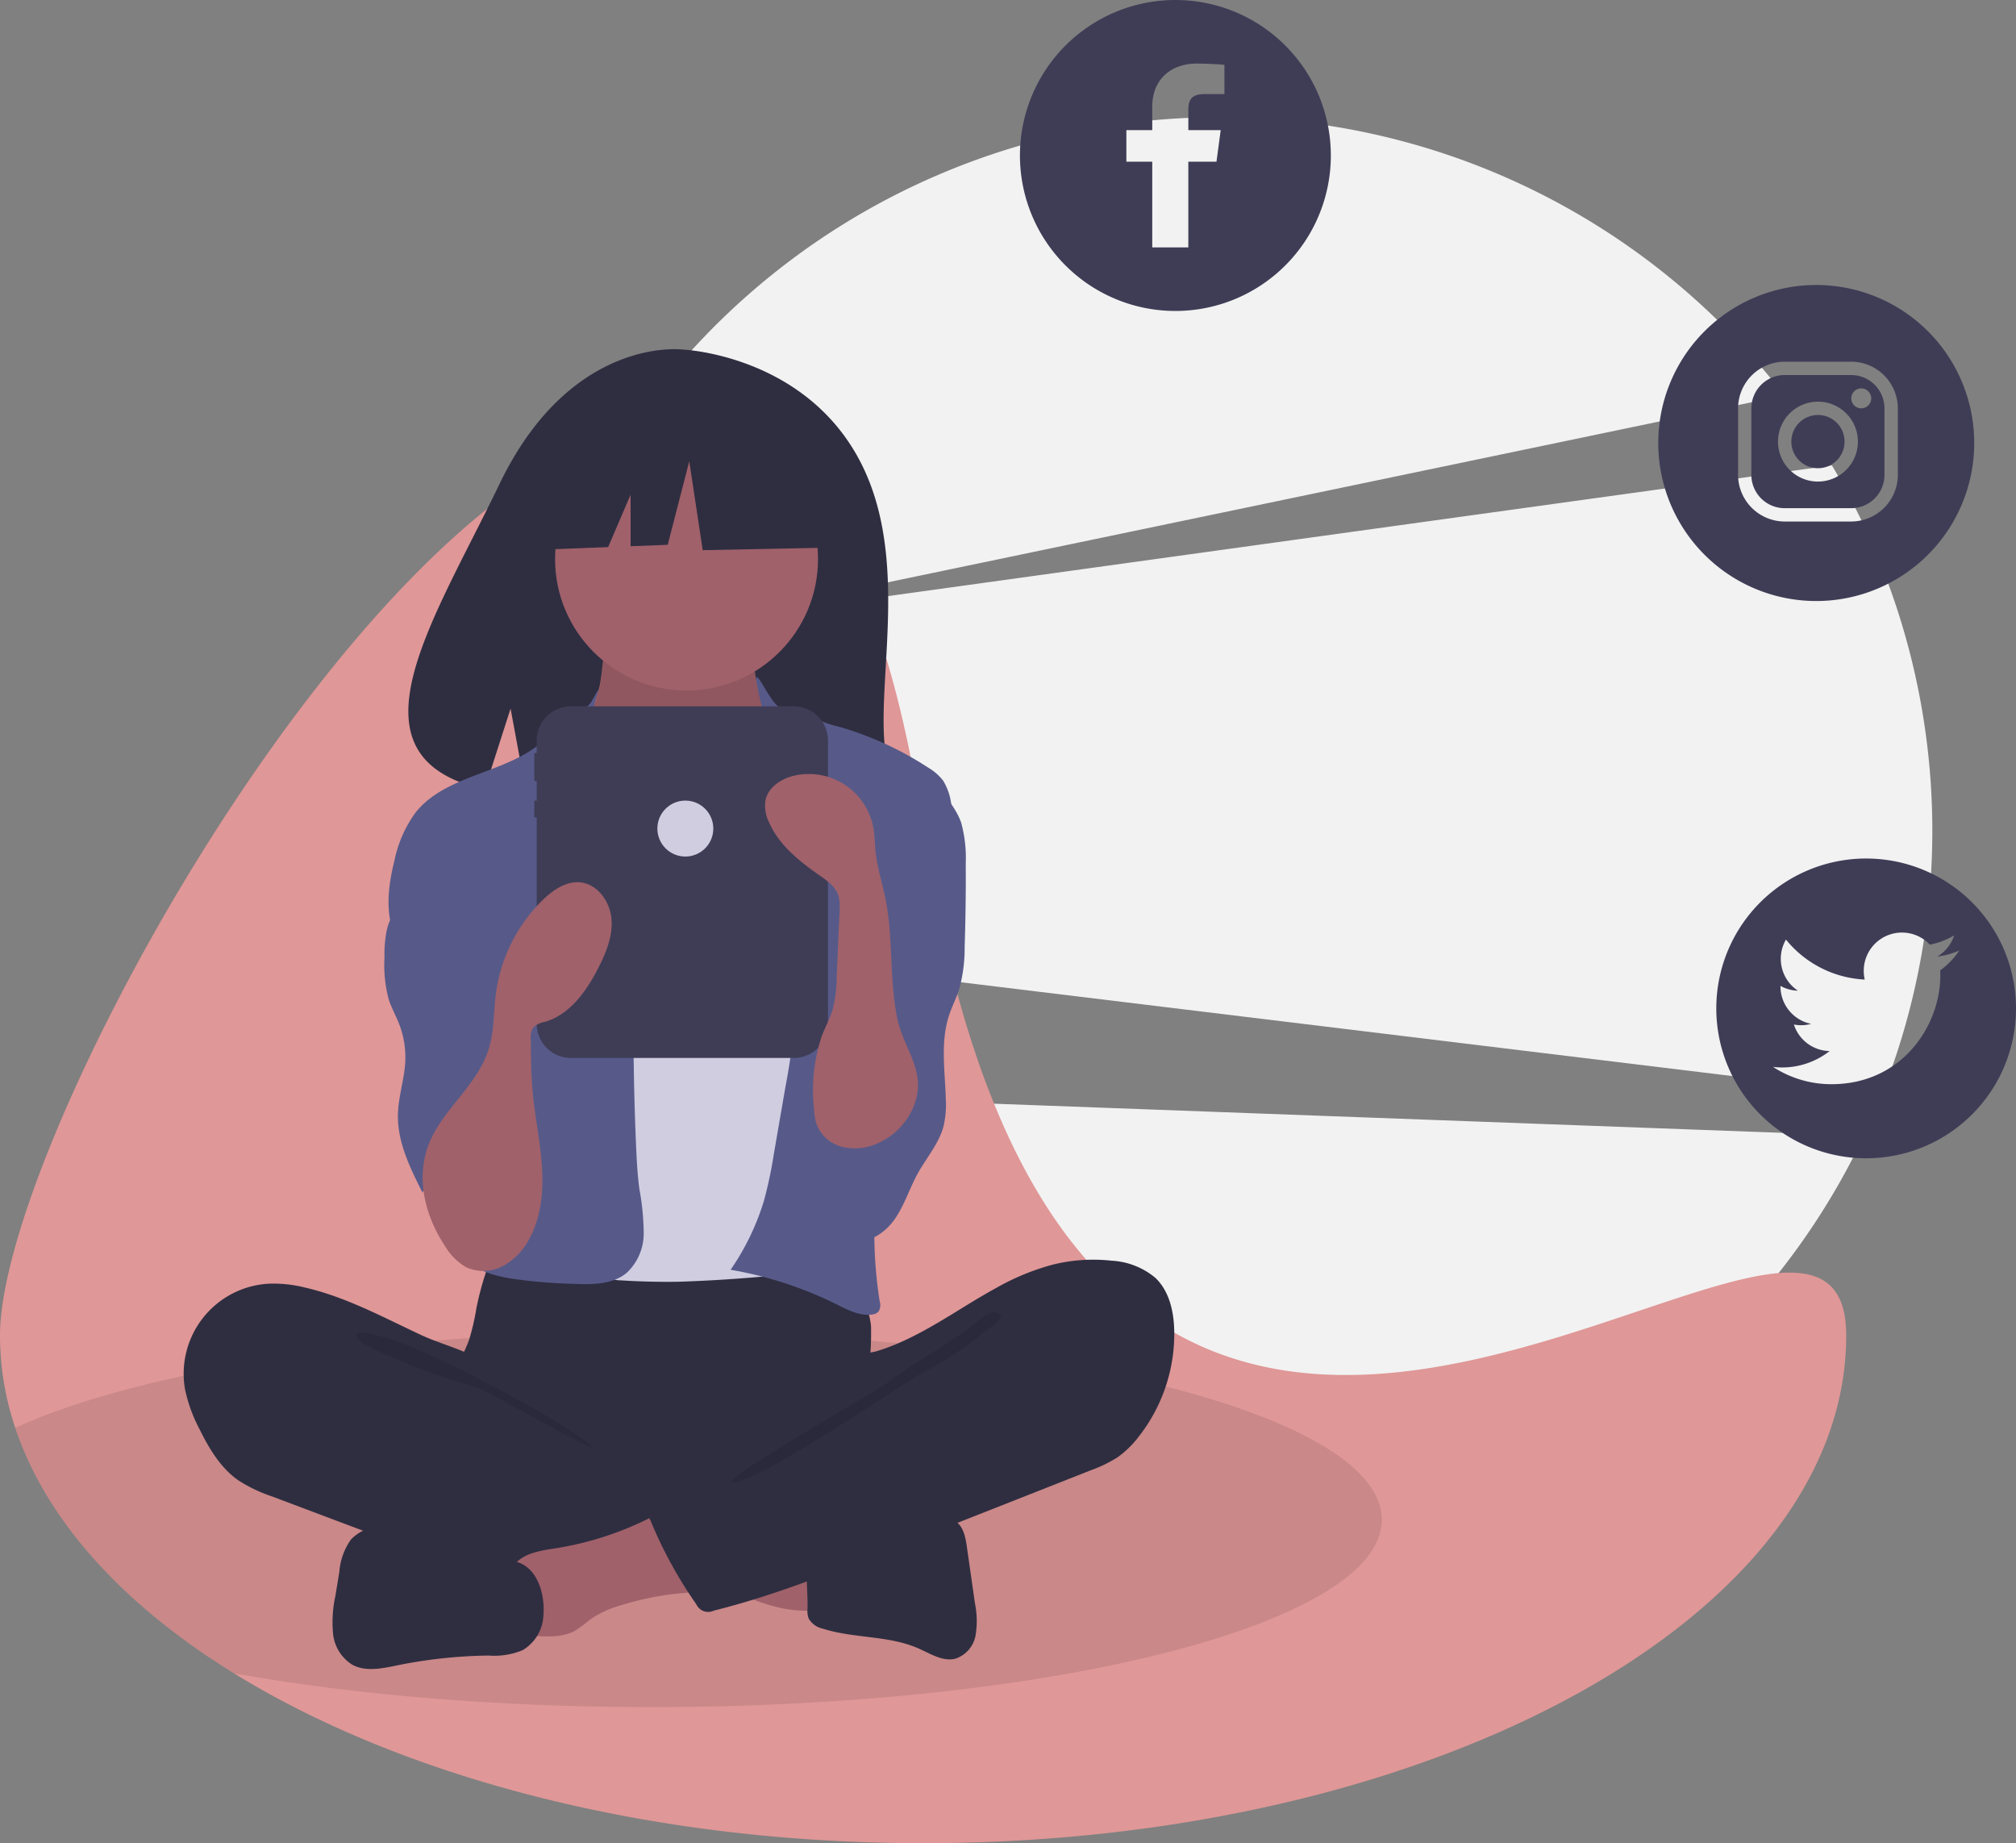 <svg height="274.718" viewBox="0 0 300.537 274.718" width="300.537" xmlns="http://www.w3.org/2000/svg"><rect x="0" y="0" width="300.537" height="274.718" fill="#808080" stroke="none"/><path d="m595.141 259.305a106.521 106.521 0 0 0 -7.465-93.73l-170.181 23.564 163.088-33.989a106.348 106.348 0 0 0 -189.625 79.333z" fill="#f2f2f2" transform="translate(-314.582 -96.212)"/><path d="m409.908 519.317a106.371 106.371 0 0 0 195.356 7.226z" fill="#f2f2f2" transform="translate(-327.411 -357.246)"/><path d="m453.734 378.326c0 41.788-61.613 75.662-137.613 75.662-40.829 0-77.505-9.775-102.705-25.3-16.443-10.129-28-22.71-32.639-36.613a43.1 43.1 0 0 1 -2.269-13.745c0-41.784 114.039-230.268 137.613-75.658s137.613 33.869 137.613 75.654z" fill="#e09797" transform="translate(-178.508 -179.27)"/><path d="m388.6 649.591c0 15.429-48.728 27.94-108.839 27.94-23.152 0-44.616-1.856-62.255-5.021-16.443-10.129-28-22.71-32.639-36.613 18.661-8.5 54.165-14.245 94.895-14.245 60.115-.001 108.838 12.51 108.838 27.939z" opacity=".1" transform="translate(-182.602 -423.096)"/><path d="m415.831 226c-8.626-14.575-25.691-15.254-25.691-15.254s-16.629-2.126-27.3 20.071c-9.943 20.69-23.665 40.666-2.209 45.51l3.876-12.063 2.4 12.961a83.966 83.966 0 0 0 9.18.157c22.978-.742 44.861.217 44.156-8.028-.933-10.96 3.887-29.329-4.412-43.354z" fill="#2f2e41" transform="translate(-288.392 -158.65)"/><path d="m371.414 597.826a34.028 34.028 0 0 1 -1.1 4.737c-.54 1.518-1.373 2.921-1.867 4.455-1.573 4.888.608 10.338 4.091 14.111a23.026 23.026 0 0 0 11.226 6.666 45.806 45.806 0 0 0 9.648 1.014c8.967.3 18.164.576 26.661-2.306a46.323 46.323 0 0 0 7.746-3.519 5.8 5.8 0 0 0 2.01-1.582 5.531 5.531 0 0 0 .725-3.247c-.019-3.8-.79-7.583-.607-11.38a45.11 45.11 0 0 0 .3-6.3 11.624 11.624 0 0 0 -8.884-10.013 24.126 24.126 0 0 0 -7.364 0 187.773 187.773 0 0 1 -19.166.857c-6.538-.042-13.036-1.04-19.541-1.144-1.924-.031-1.885.562-2.5 2.424a45.362 45.362 0 0 0 -1.378 5.227z" fill="#2f2e41" transform="translate(-300.396 -402.837)"/><path d="m415.648 334.227a11.414 11.414 0 0 1 -1.642 4.7c-1.138 1.555-2.992 2.444-4.216 3.933-1.842 2.241-1.948 5.394-1.955 8.294-.007 2.672.047 5.522 1.537 7.74a13.526 13.526 0 0 0 3.877 3.418c5.588 3.766 11.626 7.6 18.364 7.724 2.792.051 5.785-.669 7.622-2.772a11.443 11.443 0 0 0 1.845-3.292 43.717 43.717 0 0 0 3.095-13.309 15.627 15.627 0 0 0 -.589-6.393c-.818-2.282-2.473-4.16-3.567-6.323a14.077 14.077 0 0 1 -1.355-8.33.9.9 0 0 0 -.048-.6.879.879 0 0 0 -.725-.294l-13.359-.962a29.068 29.068 0 0 1 -3.709-.424c-.72-.146-2.622-1.169-3.309-.9-1.272.505-1.606 6.426-1.866 7.79z" fill="#a0616a" transform="translate(-326.076 -233.101)"/><path d="m415.648 335.4a11.414 11.414 0 0 1 -1.642 4.7c-1.138 1.555-2.992 2.444-4.216 3.933-1.842 2.241-1.948 5.394-1.955 8.294-.007 2.672.047 5.522 1.537 7.74a13.527 13.527 0 0 0 3.877 3.418c5.588 3.766 11.626 7.6 18.364 7.723 2.792.051 5.785-.669 7.622-2.772a11.444 11.444 0 0 0 1.845-3.292 43.718 43.718 0 0 0 3.095-13.309 15.628 15.628 0 0 0 -.589-6.393c-.818-2.282-2.473-4.16-3.567-6.323a14.077 14.077 0 0 1 -1.355-8.33.9.9 0 0 0 -.048-.6.879.879 0 0 0 -.725-.294l-13.359-.962a29.073 29.073 0 0 1 -3.709-.424c-.72-.146-2.622-1.169-3.309-.9-1.272.502-1.606 6.424-1.866 7.791z" opacity=".1" transform="translate(-326.076 -233.854)"/><circle cx="102.347" cy="83.317" fill="#a0616a" r="19.599"/><path d="m424.679 397.934a12.021 12.021 0 0 0 3.443 2.751 10.817 10.817 0 0 0 4.3.819c3.533.1 7.363-.548 9.821-3.088 3.168-3.274 3.064-8.555 5.547-12.375a2.756 2.756 0 0 1 .8-.875 2.593 2.593 0 0 1 1.361-.313c3.136-.029 5.868 2 8.334 3.943a10.978 10.978 0 0 1 2.933 2.988 10.128 10.128 0 0 1 .989 3.029 133.092 133.092 0 0 1 2.013 18.164c.217 3.361.435 6.724.418 10.092-.053 11.095-2.632 22-5.2 32.8-.33 1.391-.783 2.945-2.047 3.612a5.048 5.048 0 0 1 -1.787.436 218.657 218.657 0 0 1 -22.1 1.84q-4.329.067-8.653-.21a4.663 4.663 0 0 1 -1.458-.254 4.112 4.112 0 0 1 -1.589-1.35c-4-5.04-4.236-12.009-4.21-18.443q.094-23.6 1.686-47.157c.088-1.3.107-2.871-.827-3.891a48.707 48.707 0 0 0 6.226 7.482z" fill="#d0cde1" transform="translate(-332.358 -270.718)"/><path d="m371.216 354.911c-.662 1.2-5.542 4.174-6.485 5.167-5.264 5.549-14.872 5.341-19.687 11.284a18.519 18.519 0 0 0 -3.221 7.33c-.915 3.694-1.4 7.723.129 11.207 1.476 3.352 4.582 5.669 6.691 8.663 2.316 3.287 3.357 7.279 4.355 11.174.737 2.876 1.48 5.824 1.193 8.779-.326 3.36-1.952 6.436-2.912 9.673s-1.126 7.091 1.094 9.634c1.631 1.869 4.188 2.609 6.633 3.026a76.207 76.207 0 0 0 9.454.823c2.795.123 5.875.147 8.024-1.644a8.067 8.067 0 0 0 2.527-5.913 38.163 38.163 0 0 0 -.651-6.58c-.3-2.269-.412-4.557-.508-6.843q-.645-15.387-.176-30.793a26.2 26.2 0 0 0 -.312-6.39c-.6-2.748-2.084-5.2-3.323-7.728a29.242 29.242 0 0 1 -3.242-15.448c.375-5.497 2.772-9.685.417-5.421z" fill="#575a89" transform="translate(-283.046 -250.325)"/><path d="m490.789 351.877c1.008 1.036 4.434 1.378 5.717 2.045a20.031 20.031 0 0 0 3.758 1.3 48.791 48.791 0 0 1 13.2 6.059 8.013 8.013 0 0 1 2.208 1.907 8.743 8.743 0 0 1 1.221 3.449 29.351 29.351 0 0 1 -1.051 19.27l-3.758 12.014c-2.805 8.967-5.628 18.023-6.417 27.386a64.419 64.419 0 0 0 .578 15.554 1.844 1.844 0 0 1 -.19 1.506 1.483 1.483 0 0 1 -.92.423c-1.814.284-3.569-.641-5.212-1.459a57.718 57.718 0 0 0 -15.911-5.206 36.989 36.989 0 0 0 4.942-10.188 61.647 61.647 0 0 0 1.493-7.006l1.748-10.11a99.352 99.352 0 0 0 1.5-11.18 14 14 0 0 0 -.243-4.212 20.429 20.429 0 0 0 -1.6-3.8 32.453 32.453 0 0 1 -3.1-19.383c.5-2.867 1.46-5.738 1.058-8.62-.386-2.771.015-4.924-.7-7.667-2.91-11.259-.218-4.032 1.679-2.082z" fill="#575a89" transform="translate(-375.097 -246.874)"/><path d="m343.9 416.355c-1.313 2.725-3.509 5.047-4.257 7.979a17.431 17.431 0 0 0 -.371 4.17 19.808 19.808 0 0 0 .619 6.271c.417 1.293 1.1 2.485 1.585 3.753a13.606 13.606 0 0 1 .891 5.559c-.132 2.625-1.024 5.174-1.094 7.8-.11 4.132 1.8 8.017 3.667 11.706a8.606 8.606 0 0 1 12.508-4.1 2.565 2.565 0 0 0 .564-1.87q.207-7.191.4-14.383c.2-7.415.394-14.929-1.311-22.147a20.894 20.894 0 0 0 -4.165-9.034c-1.157-1.331-5.083-4.837-6.982-3.346-.854.671-.654 2.5-.79 3.42a14.51 14.51 0 0 1 -1.264 4.222z" fill="#575a89" transform="translate(-281.952 -285.845)"/><path d="m539.266 396.174a20.061 20.061 0 0 1 .671 6.033q.038 6.217-.165 12.431a23.175 23.175 0 0 1 -.808 6.294c-.424 1.334-1.079 2.585-1.517 3.914-1.313 3.984-.6 8.3-.483 12.5a14.2 14.2 0 0 1 -.344 4.043c-.693 2.6-2.555 4.7-3.854 7.055-1.234 2.237-1.979 4.744-3.453 6.831s-4.026 3.74-6.5 3.1c-1.874-.485-3.205-2.144-4.126-3.847a18.868 18.868 0 0 1 -1.951-12.239c.925-5.089 3.914-9.6 4.992-14.662 1.48-6.947-.77-14.115-.7-21.218a10.256 10.256 0 0 1 .447-3.289 13.762 13.762 0 0 1 2.9-4.219 53.268 53.268 0 0 0 3.9-5.118c.8-1.2 1.894-4.279 3.318-4.535 3.181-.576 6.884 4.469 7.673 6.926z" fill="#575a89" transform="translate(-395.965 -273.517)"/><path d="m273.378 601.928a19.343 19.343 0 0 0 -5.381-.572 13.431 13.431 0 0 0 -12.469 15.833 22.562 22.562 0 0 0 2.132 5.827c1.427 2.9 3.139 5.786 5.781 7.642a22.523 22.523 0 0 0 5.1 2.428l13.915 5.242c2.047.771 4.094 1.542 6.162 2.258a120.524 120.524 0 0 0 32.184 6.4 34.848 34.848 0 0 0 9.993-.506 3.253 3.253 0 0 0 2.047-1.106 3.5 3.5 0 0 0 .457-1.51l.856-5.994a5.021 5.021 0 0 0 -.073-2.527 4.84 4.84 0 0 0 -2.313-2.18c-9.148-5.254-19.83-8.153-27.53-15.364-1.813-1.7-3.33-4.389-5.532-5.542-2.5-1.308-5.439-2.054-8.02-3.259-5.644-2.637-11.192-5.664-17.309-7.07z" fill="#2f2e41" transform="translate(-227.927 -410.029)"/><path d="m333.715 623.162c4.918 1.541 25.684 12.219 29.243 15.946-.477.172-16.664-8.9-17.15-9.045a97.819 97.819 0 0 1 -13.048-4.6c-.843-.39-5.48-2.224-5.27-3.288.238-1.199 5.352.714 6.225.987z" opacity=".1" transform="translate(-274.372 -423.182)"/><path d="m480.67 715.116a1.155 1.155 0 0 0 .78-.229 1.2 1.2 0 0 0 .244-.9q-.011-4.083-.023-8.166a25.1 25.1 0 0 0 -7.554-1.821l-12.03-1.608c.276.037-1.881 5.181-1.55 5.868.583 1.211 5.039 2.283 6.3 2.855 4.363 1.985 8.91 4.172 13.833 4.001z" fill="#a0616a" transform="translate(-359.967 -475.052)"/><path d="m397.82 701.348c-2.271.362-4.807.682-6.278 2.45-1.865 2.242-1.071 5.585-.181 8.362a2.712 2.712 0 0 0 3.163 2.263c2.072.131 4.276.234 6.086-.782a26.664 26.664 0 0 0 2.364-1.757 15.157 15.157 0 0 1 4.347-1.987 43.952 43.952 0 0 1 8.725-1.8 13.57 13.57 0 0 0 3.437-.606 3.809 3.809 0 0 0 2.421-2.35c.419-1.484-.443-3-1.271-4.3a17.15 17.15 0 0 0 -3.659-4.522c-2.242-1.741-3.35-.4-5.608.71a47.589 47.589 0 0 1 -13.546 4.319z" fill="#a0616a" transform="translate(-314.861 -470.605)"/><path d="m344.966 708.1-14.423-4.263a19.089 19.089 0 0 0 -5.367-1.04 6.443 6.443 0 0 0 -4.929 1.993 9.6 9.6 0 0 0 -1.717 4.808l-.6 3.64a18.285 18.285 0 0 0 -.334 5.59 6.181 6.181 0 0 0 2.865 4.605c2 1.089 4.442.557 6.669.1a72.608 72.608 0 0 1 13.668-1.466 10.969 10.969 0 0 0 5.062-.807 6.32 6.32 0 0 0 3.085-5.037c.288-3.104-.745-7.166-3.979-8.123z" fill="#2f2e41" transform="translate(-267.943 -475.313)"/><path d="m521.941 702.033c1.87-.328 3.52-1.39 5.311-2.018a23.624 23.624 0 0 1 7.926-.873 5.089 5.089 0 0 1 2.842.569c1.177.784 1.478 2.351 1.679 3.751l1.207 8.444a13.248 13.248 0 0 1 .1 4.784 4.5 4.5 0 0 1 -2.974 3.477c-1.886.49-3.735-.714-5.516-1.506-4.451-1.978-9.624-1.472-14.265-2.951a3.2 3.2 0 0 1 -2.135-1.527 3.475 3.475 0 0 1 -.166-1.459c.079-2.714-.493-6.421.324-9.015.734-2.331 3.58-1.676 5.667-1.676z" fill="#2f2e41" transform="translate(-395.568 -472.959)"/><path d="m510.08 592.09a25.046 25.046 0 0 1 8.823-.6 11.071 11.071 0 0 1 6.511 2.549c2.1 1.987 2.77 5.06 2.826 7.948a24.83 24.83 0 0 1 -5.4 15.858 14.389 14.389 0 0 1 -3.086 2.97 20.312 20.312 0 0 1 -4.014 1.935l-31.16 12.288c-8.2 3.234-16.425 6.477-24.976 8.608a1.947 1.947 0 0 1 -2.619-.95 64.563 64.563 0 0 1 -6.83-12.494.842.842 0 0 1 .372-1.327l22.041-12.664a22.287 22.287 0 0 0 4.486-3.091 11.138 11.138 0 0 0 2.3-3.207c.457-.954.5-3.206 1.083-3.912s2.526-.746 3.429-1.017a31.108 31.108 0 0 0 3.733-1.411c4.93-2.206 9.321-5.411 14.047-7.993a36.044 36.044 0 0 1 8.434-3.49z" fill="#2f2e41" transform="translate(-353.186 -403.59)"/><path d="m519.679 615.62c-3.787 2.844-8.69 5.459-12.443 8.378-1.281 1-22.634 13-22.936 14.6 3.5.59 25.806-15.014 29-16.571a51.54 51.54 0 0 0 8.823-5.932c.714-.555 3.742-2.225 1.691-2.846-1.157-.355-3.282 1.802-4.135 2.371z" opacity=".1" transform="translate(-375.281 -417.661)"/><path d="m440.611 360.015h-33.241a5.092 5.092 0 0 0 -5.092 5.092v1.865h-.361v4.17h.361v2.919h-.361v2.5h.361v30.769a5.092 5.092 0 0 0 5.092 5.092h33.241a5.092 5.092 0 0 0 5.092-5.092v-42.223a5.092 5.092 0 0 0 -5.092-5.092z" fill="#3f3d56" transform="translate(-322.268 -254.737)"/><path d="m265.614 169.034-16.86-8.831-23.282 3.613-4.817 21.275 11.991-.461 3.35-7.816v7.686l5.533-.213 3.212-12.444 2.007 13.247 19.67-.4z" fill="#2f2e41" transform="translate(-141.988 -103.088)"/><path d="m358.6 487.794a8.76 8.76 0 0 0 3.147 3.131 6.154 6.154 0 0 0 5.41-.145 9.523 9.523 0 0 0 3.9-3.914c1.832-3.236 2.212-7.107 1.983-10.819s-1.021-7.366-1.372-11.068c-.255-2.691-.276-5.4-.3-8.1a2.694 2.694 0 0 1 .34-1.638 3.216 3.216 0 0 1 1.807-.9c3.7-1.1 6.153-4.565 7.912-8 1.175-2.292 2.2-4.8 1.97-7.364s-2.071-5.151-4.634-5.413c-2.113-.216-4.063 1.126-5.587 2.605a23.959 23.959 0 0 0 -7.015 14.02c-.335 2.609-.239 5.289-.948 7.822-1.515 5.408-6.256 8.724-8.618 13.59-2.595 5.361-1.155 11.449 2.005 16.193z" fill="#a0616a" transform="translate(-292.244 -302.049)"/><path d="m520.474 438.024a10.221 10.221 0 0 1 -5.732 5.507 7.916 7.916 0 0 1 -4.983.305 5.525 5.525 0 0 1 -3.65-3.265 8.792 8.792 0 0 1 -.411-2.452 25.27 25.27 0 0 1 1.179-10.811c.511-1.314 1.2-2.56 1.6-3.91a19.614 19.614 0 0 0 .6-4.772l.435-9.951a6.476 6.476 0 0 0 -.148-2.158c-.434-1.44-1.78-2.376-3.015-3.234-2.982-2.074-5.929-4.493-7.373-7.826a5.488 5.488 0 0 1 -.51-3.242c.407-1.976 2.4-3.255 4.372-3.686a9.781 9.781 0 0 1 11.725 7.881c.2 1.123.192 2.27.306 3.4.242 2.406 1.006 4.724 1.484 7.094 1.177 5.838.567 11.873 1.731 17.71.982 4.886 4.651 8.07 2.39 13.41z" fill="#a0616a" transform="translate(-384.351 -272.94)"/><circle cx="102.167" cy="123.494" fill="#d0cde1" r="4.17"/><g fill="#3f3d56"><path d="m918.506 423.632a22.34 22.34 0 1 0 22.341 22.34 22.34 22.34 0 0 0 -22.341-22.34zm11.041 16.674c.012.241.018.488.018.735 0 7.537-5.731 16.227-16.222 16.227a15.922 15.922 0 0 1 -8.72-2.577 11.561 11.561 0 0 0 1.359.082 11.421 11.421 0 0 0 7.078-2.442 5.706 5.706 0 0 1 -5.325-3.96 5.375 5.375 0 0 0 1.071.106 5.736 5.736 0 0 0 1.5-.2 5.7 5.7 0 0 1 -4.571-5.59v-.071a5.564 5.564 0 0 0 2.589.712 5.708 5.708 0 0 1 -1.771-7.614 16.144 16.144 0 0 0 11.744 5.96 5.581 5.581 0 0 1 -.147-1.3 5.695 5.695 0 0 1 9.855-3.9 11.317 11.317 0 0 0 3.618-1.383 5.716 5.716 0 0 1 -2.506 3.154 11.517 11.517 0 0 0 3.271-.9 11.6 11.6 0 0 1 -2.841 2.961z" transform="translate(-640.309 -295.674)"/><circle cx="271.013" cy="65.819" r="3.97"/><path d="m925.729 221.5h-9.929a4.977 4.977 0 0 0 -4.962 4.962v9.924a4.977 4.977 0 0 0 4.962 4.962h9.924a4.977 4.977 0 0 0 4.962-4.962v-9.924a4.977 4.977 0 0 0 -4.957-4.962zm-4.962 15.879a5.955 5.955 0 1 1 5.955-5.955 5.955 5.955 0 0 1 -5.955 5.952zm6.451-10.917a1.485 1.485 0 1 1 1.054-.435 1.489 1.489 0 0 1 -1.054.435z" transform="translate(-649.754 -165.603)"/><path d="m895.456 183.859a23.552 23.552 0 1 0 23.552 23.552 23.552 23.552 0 0 0 -23.552-23.552zm12.164 28.305a6.967 6.967 0 0 1 -6.947 6.947h-9.924a6.968 6.968 0 0 1 -6.947-6.947v-9.924a6.967 6.967 0 0 1 6.947-6.947h9.924a6.967 6.967 0 0 1 6.947 6.947z" transform="translate(-624.698 -141.383)"/><path d="m628.173 64.718a23.174 23.174 0 1 0 23.173 23.174 23.173 23.173 0 0 0 -23.173-23.174zm7.307 14.022h-2.966c-2.025 0-2.412.958-2.412 2.37v3h4.824l-.63 4.706h-4.196v12.773h-5.378v-12.773h-3.857v-4.706h3.857v-3.479c0-4.168 2.891-6.437 6.614-6.437 1.781 0 3.7.134 4.143.193z" transform="translate(-452.949 -64.718)"/></g></svg>